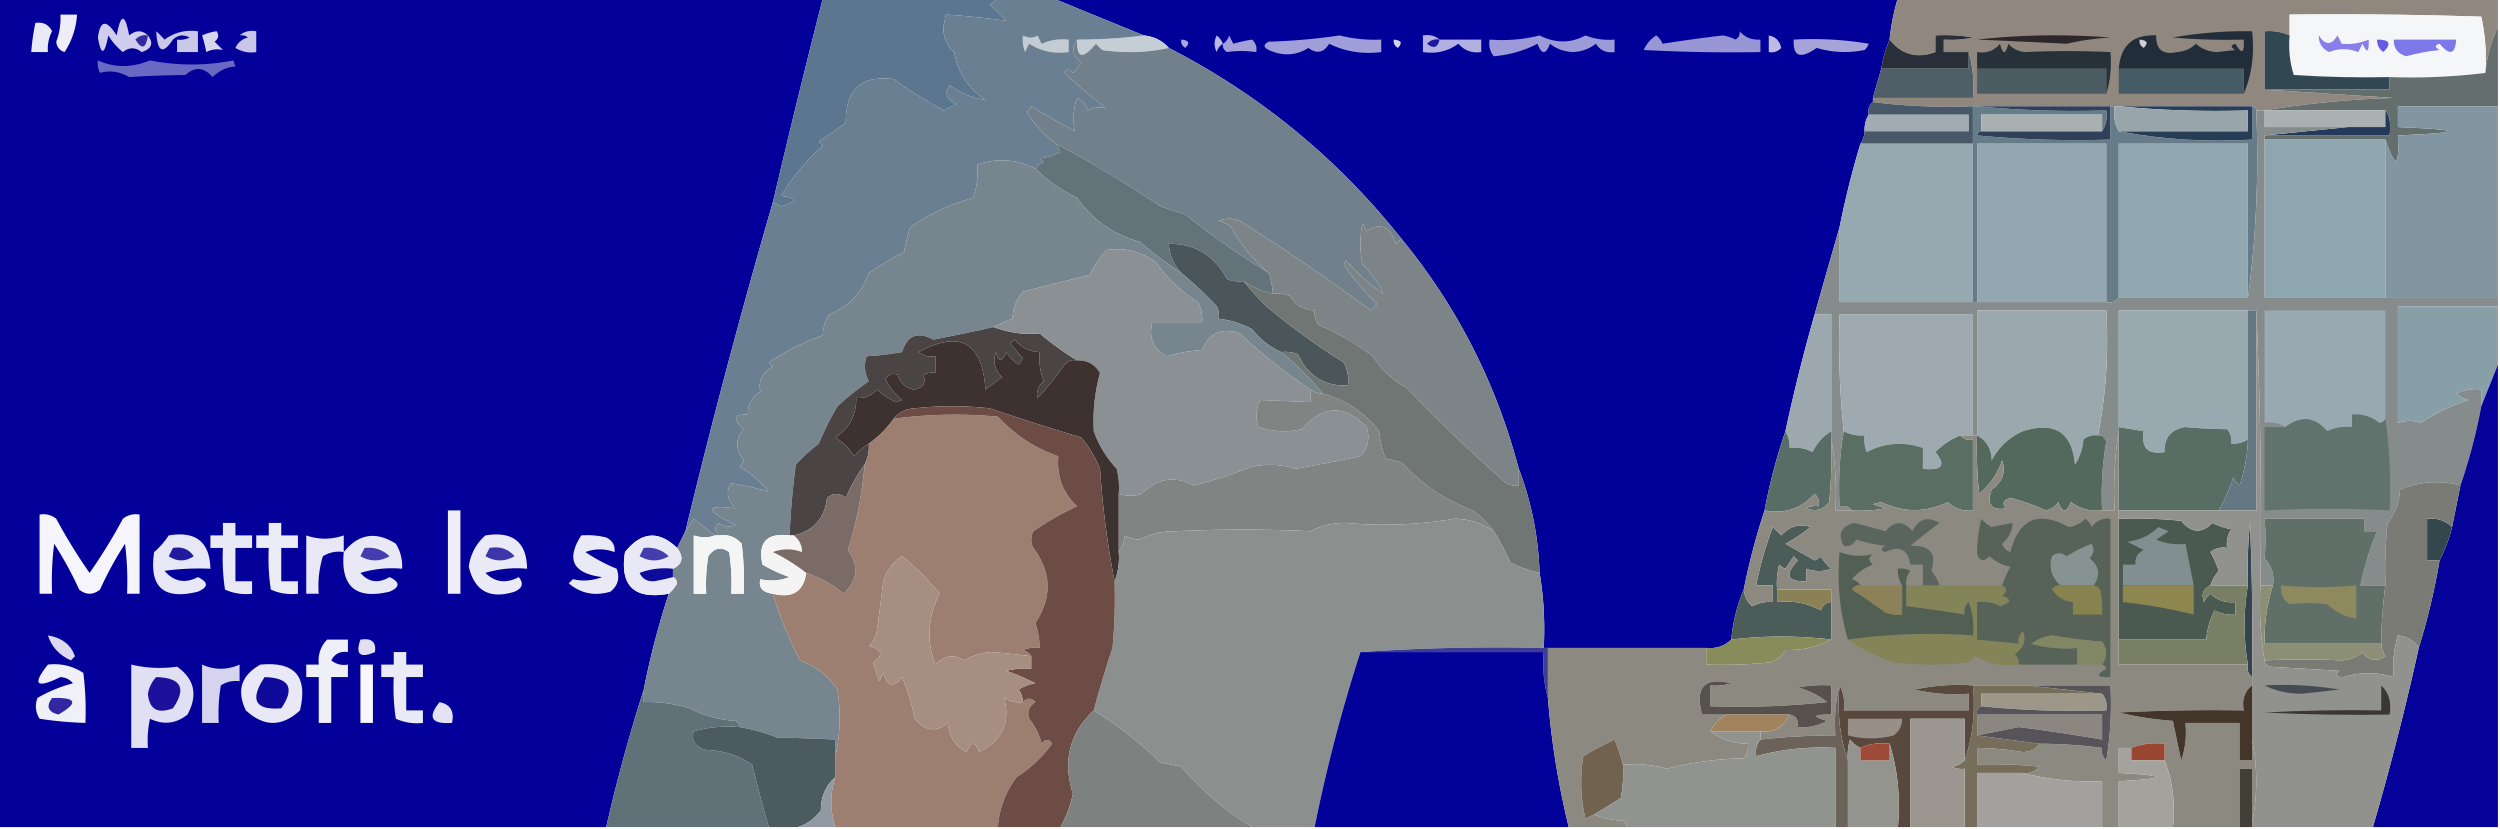 <svg xmlns="http://www.w3.org/2000/svg" width="600" height="199" style="shape-rendering:geometricPrecision;text-rendering:geometricPrecision;image-rendering:optimizeQuality;fill-rule:evenodd;clip-rule:evenodd"><path style="opacity:1" fill="#03019a" d="M-.5-.5h198a2629.752 2629.752 0 0 0-12 49 1793.896 1793.896 0 0 0-21 79l-2 4c-4.426-4.241-8.592-3.907-12.5 1-1.294 8.13 2.206 11.464 10.5 10a193.992 193.992 0 0 0-6 23 398.267 398.267 0 0 0-9 33H-.5V-.5z"/><path style="opacity:1" fill="#01019a" d="M252.5-.5h203a53.772 53.772 0 0 0-2 10c-.907 2.157-1.573 4.49-2 7l-2 7v1c-.904.709-1.237 1.709-1 3-.734 1.208-1.067 2.541-1 4a5.727 5.727 0 0 1-1 3 219.125 219.125 0 0 0-5 20c-1.989 6.91-3.989 13.91-6 21a429.37 429.37 0 0 0-7 28 132.07 132.07 0 0 0-5 19 158.89 158.89 0 0 0-5 19c-1.602 3.739-2.602 7.739-3 12-1.614 1.575-3.614 2.241-6 2h-39c.323-6.19-.01-12.19-1-18-.288-8.727-1.955-17.061-5-25-5.391-20.45-14.724-38.783-28-55-15.393-19.4-34.06-34.734-56-46-1.485-1.73-3.485-2.73-6-3-7.409-3.02-14.743-6.02-22-9z"/><path style="opacity:1" fill="#5b768e" d="M197.5-.5h42c-.418.722-1.084 1.222-2 1.5l4 4A195.617 195.617 0 0 0 227 3.5l-.5 2.5c-.303 2.62.531 4.786 2.5 6.5.864 4.87 3.364 8.704 7.5 11.5-3.021-.418-5.855-1.585-8.5-3.5-1.437 1.721-.937 3.221 1.5 4.5l-3 1.5a110.885 110.885 0 0 1-12-7.5c-7.77-1.033-11.603 2.467-11.5 10.5l-6.5 4.5 1 1c-4.033 3.543-7.367 7.543-10 12 3.886.578 3.886 1.412 0 2.5a44.043 44.043 0 0 0-2-1 2629.752 2629.752 0 0 1 12-49z"/><path style="opacity:1" fill="#90887e" d="M455.5-.5h144v7c-1.625 3.39-2.625 7.057-3 11 .3-4.599-.033-9.099-1-13.5-15.33-.5-30.663-.667-46-.5v5c-1.879-.841-3.879-1.175-6-1v14c10.174.667 20.508 1.333 31 2-10.699.347-21.033 1.347-31 3h-2c0-.667-.333-1-1-1h-67c-8.184.326-16.184-.008-24-1v-1h24c.315-3.871-.018-7.538-1-11h-6v-3c2.357.163 4.69-.003 7-.5a40.94 40.94 0 0 0-9-.5v4c-4.466 1.619-8.132.619-11-3a53.772 53.772 0 0 1 2-10z"/><path style="opacity:1" fill="#edecf7" d="M14.5 3.5h4c-.236 3.285-1.236 6.285-3 9-1.22-.387-1.886-1.22-2-2.5a15.902 15.902 0 0 0 1-6.5z"/><path style="opacity:1" fill="#f5f6f8" d="M596.5 17.5a146.899 146.899 0 0 1-23 1c-7.674.166-15.341 0-23-.5-.951-3.057-1.284-6.223-1-9.5v-5c15.337-.167 30.67 0 46 .5.967 4.401 1.3 8.901 1 13.5z"/><path style="opacity:1" fill="#eae9f6" d="M8.5 5.5c1.846-.278 3.18.389 4 2a9.106 9.106 0 0 0-1 5h-4a51.65 51.65 0 0 1 1-7z"/><path style="opacity:1" fill="#d8d6ef" d="M48.5 8.5a11.982 11.982 0 0 1 3.5-1c.617.95.45 1.782-.5 2.5l2 2c-1.435-.311-2.768-.145-4 .5a32.049 32.049 0 0 0-1-4z"/><path style="opacity:1" fill="#2d262a" d="M474.5 9.5c10.492-1.159 21.159-1.325 32-.5a62.053 62.053 0 0 0-10.5 1.5c-7.419-.366-14.586-.7-21.5-1z"/><path style="opacity:1" fill="#d0ceec" d="M35.5 8.5c1.428 1.877.928 3.21-1.5 4-1.532-1.195-3.032-1.195-4.5 0a14.832 14.832 0 0 1-3.5-4c-.91 4.768-1.743 4.935-2.5.5.541-4.214 2.041-4.381 4.5-.5 1-5.333 2-5.333 3 0 1.615-1.3 3.115-1.3 4.5 0z"/><path style="opacity:1" fill="#3329a1" d="M35.5 8.5c-.452 3.174-1.452 3.508-3 1 .825-.886 1.825-1.219 3-1z"/><path style="opacity:1" fill="#cac8e9" d="M37.5 7.5c.651.59 1.318 1.257 2 2 2.368-1.723 5.034-2.39 8-2v5h-5v-3a4.932 4.932 0 0 0 3-.5c-1.444-.78-2.777-.614-4 .5-2.421 3.677-3.755 3.01-4-2z"/><path style="opacity:1" fill="#aaa8dd" d="M283.5 9.5c1.837.14 2.17.806 1 2-.798-.457-1.131-1.124-1-2z"/><path style="opacity:1" fill="#c6ced5" d="M274.5 8.5c2.515.27 4.515 1.27 6 3-5.15 1.15-10.484 1.317-16 .5l-1.5-1.5c-3.162 3.83-4.662 3.497-4.5-1 5.689-.011 11.023-.345 16-1z"/><path style="opacity:1" fill="#b9b9e3" d="M293.5 10.5c-.722.418-1.222 1.084-1.5 2-.667-1.333-.667-2.667 0-4 .717.544 1.217 1.21 1.5 2z"/><path style="opacity:1" fill="#a19fd9" d="M321.5 8.5a34.17 34.17 0 0 0 10 1v3c-4.497.556-8.664-.111-12.5-2-1.312 2.158-2.978 2.49-5 1-2.921 1.865-6.088 2.032-9.5.5-1.333-.667-1.333-1.333 0-2 5.848-.173 11.515-.673 17-1.5z"/><path style="opacity:1" fill="#d2d2ed" d="M334.5 9.5c1.837.14 2.17.806 1 2-.798-.457-1.131-1.124-1-2z"/><path style="opacity:1" fill="#b1b0e0" d="M345.5 9.5h10v3c-2.222.322-4.056-.345-5.5-2-2.456 1.821-5.289 2.488-8.5 2v-4c1.599-.268 2.932.066 4 1z"/><path style="opacity:1" fill="#1d17a0" d="M345.5 9.5c-.448 1.965-1.448 2.298-3 1 .825-.886 1.825-1.219 3-1z"/><path style="opacity:1" fill="#a6a3db" d="M430.5 9.5a81.872 81.872 0 0 1 18 1 3.647 3.647 0 0 1-1 1.5c-3.923.793-7.756.626-11.5-.5-3.899 2.757-5.733 2.09-5.5-2z"/><path style="opacity:1" fill="#877ee9" d="M556.5 8.5c1.568 2.431 3.068 2.431 4.5 0l1 2c2.072.242 4.239-.09 6.5-1 .087 3.098-.413 3.432-1.5 1l-1 2c-2.478-.947-4.812-.947-7 0-1.706-.808-2.539-2.141-2.5-4z"/><path style="opacity:1" fill="#675be4" d="M570.5 9.5c3.048-.006 3.548.994 1.5 3-1.039-.744-1.539-1.744-1.5-3z"/><path style="opacity:1" fill="#c8c6e8" d="M57.5 8.5c1.068-.934 2.401-1.268 4-1v5c-1.788.285-3.455-.048-5-1 .59-1.299 1.59-2.132 3-2.5a2.427 2.427 0 0 0-2-.5z"/><path style="opacity:1" fill="#a29fd9" d="M293.5 10.5c.722-.418 1.222-1.084 1.5-2l1 2a35.244 35.244 0 0 1 4.5-1c.886.825 1.219 1.825 1 3-2.511-.338-4.845-.338-7 0-.798-.457-1.131-1.124-1-2z"/><path style="opacity:1" fill="#9c9ad7" d="M369.5 8.5c3.809 1.92 7.475 1.92 11 0a15.421 15.421 0 0 0 7 1v3c-1.951.273-3.451-.393-4.5-2-1.525 1.22-3.359 1.887-5.5 2-2.141-.113-3.975-.78-5.5-2-1 2.667-2 2.667-3 0-3.205 1.681-6.705 2.681-10.5 3-.929-1.189-1.262-2.522-1-4 4.202.317 8.202-.017 12-1z"/><path style="opacity:1" fill="#9996d5" d="M417.5 7.5c1.279 1.468 2.946 2.135 5 2v3c-9.339.166-18.673 0-28-.5.655-1.487 1.655-2.653 3-3.5a4.458 4.458 0 0 1 1.5 2 406.002 406.002 0 0 1 14.5-2c1.054.18 2.054.513 3 1 .798-.457 1.131-1.124 1-2z"/><path style="opacity:1" fill="#bcbbe4" d="M424.5 8.5c1.621.287 2.621 1.287 3 3-.825.886-1.825 1.219-3 1v-4z"/><path style="opacity:1" fill="#7d78e8" d="M574.5 9.5h15c-.266 3.58-1.599 3.913-4 1-1.196.346-1.196.846 0 1.5-2.724.27-5.391.77-8 1.5-2.05-.577-3.05-1.91-3-4z"/><path style="opacity:1" fill="#212e39" d="M538.5 22.5v-6h-30c.457-5.613 3.457-8.28 9-8-.125 3.393 1.542 4.726 5 4 1.82-.15 3.32-.816 4.5-2 1.353 1.204 3.019 1.87 5 2l4.5-.5c-1.196-.654-1.196-1.154 0-1.5 1.505 2.63 2.171 2.297 2-1-5.676.166-11.343 0-17-.5a99.636 99.636 0 0 1 19-1.5c.608 5.444-.058 10.444-2 15z"/><path style="opacity:1" fill="#ced0d3" d="M513.5 9.5c1.837.14 2.17.806 1 2-.798-.457-1.131-1.124-1-2z"/><path style="opacity:1" fill="#282f39" d="M472.5 12.5v4h-21c.427-2.51 1.093-4.843 2-7 2.868 3.619 6.534 4.619 11 3v-4a40.94 40.94 0 0 1 9 .5c-2.31.497-4.643.663-7 .5v3h6z"/><path style="opacity:1" fill="#26313a" d="M505.5 22.5v-6h-31v-4c2.266.359 4.099-.308 5.5-2 .667 2.667 1.333 2.667 2 0 1.009 1.158 2.342 1.825 4 2a219.68 219.68 0 0 1 20.5 0c.313 3.542-.021 6.875-1 10z"/><path style="opacity:1" fill="#6968c3" d="M23.5 14.5c3.942 1.795 8.109 1.795 12.5 0 6.71 1.301 13.376 1.301 20 0l.5 1.5c-1.821-.021-3.655.812-5.5 2.5-2.024-2.384-4.19-2.551-6.5-.5-4.914.06-9.414.226-13.5.5-2.324-1.345-4.658-1.678-7-1a4.932 4.932 0 0 1-.5-3z"/><path style="opacity:1" fill="#4b5c63" d="M474.5 16.5h31v6h-31v-6z"/><path style="opacity:1" fill="#505f67" d="M472.5 12.5c.982 3.462 1.315 7.129 1 11h-24l2-7h21v-4z"/><path style="opacity:1" fill="#455b66" d="M508.5 16.5h30v6h-30v-6z"/><path style="opacity:1" fill="#314853" d="M549.5 8.5c-.284 3.277.049 6.443 1 9.5 7.659.5 15.326.666 23 .5v3h-30v-14c2.121-.175 4.121.159 6 1z"/><path style="opacity:1" fill="#646e6d" d="M599.5 6.5v19h-24v5c16 .667 16 1.333 0 2 .371 7.654-.629 7.987-3 1h-29v-1h30c.347-2.84.013-4.84-1-6h-29c9.967-1.653 20.301-2.653 31-3a15787.35 15787.35 0 0 1-31-2h30v-3c7.722.267 15.389-.066 23-1 .375-3.943 1.375-7.61 3-11z"/><path style="opacity:1" fill="#aab1b1" d="M543.5 26.5h29v4h-29v-4z"/><path style="opacity:1" fill="#a0acb1" d="M448.5 27.5h24v4h-25c-.067-1.459.266-2.792 1-4z"/><path style="opacity:1" fill="#6a7f91" d="M239.5-.5h13c7.257 2.98 14.591 5.98 22 9-4.977.655-10.311.989-16 1-1.465 2.046-1.132 3.88 1 5.5a11.392 11.392 0 0 1-2 2.5c-.896-1.006-1.562-1.006-2 0a128.22 128.22 0 0 0 10 8.5c-1.575-.379-3.075-.212-4.5.5-.368-1.41-1.201-2.41-2.5-3-.932 2.673-1.098 5.34-.5 8a166.862 166.862 0 0 1-10.5-6l-1 1.5c1.867 3.03 4.2 5.53 7 7.5.304.65.637 1.316 1 2a14.729 14.729 0 0 1-5 1.5l1 1c-.916.278-1.582.778-2 1.5-4.444-2.301-9.11-2.635-14-1a16.874 16.874 0 0 1-1 8c-5.345 1.505-10.345 3.838-15 7a32.444 32.444 0 0 0-1.5 6 107.77 107.77 0 0 0-8.5 5c-1.634 4.8-4.801 8.134-9.5 10-1.009 1.525-1.509 3.192-1.5 5a55.335 55.335 0 0 0-13 6.5l1 1c-2.6 1.501-3.6 3.501-3 6-2.076 1.244-3.076 3.077-3 5.5-3.426-.15-3.759 1.016-1 3.5-2.025 2.284-2.025 4.784 0 7.5a3.647 3.647 0 0 1-1 1.5 24.559 24.559 0 0 1 7 6 68.05 68.05 0 0 0-9-2c-1.354 1.957-1.021 3.957 1 6-7.455-.932-7.455.402 0 4-1.399.595-2.732.428-4-.5-1.062.925-1.062 1.925 0 3h-1c-1.648-1.31-3.314-2.643-5-4a44.093 44.093 0 0 1-2 3 1793.896 1793.896 0 0 1 21-79c.65.304 1.317.637 2 1 3.886-1.088 3.886-1.922 0-2.5 2.633-4.457 5.967-8.457 10-12l-1-1 6.5-4.5c-.103-8.033 3.73-11.533 11.5-10.5 3.832 2.75 7.832 5.25 12 7.5l3-1.5c-2.437-1.279-2.937-2.779-1.5-4.5 2.645 1.915 5.479 3.082 8.5 3.5-4.136-2.796-6.636-6.63-7.5-11.5-1.969-1.714-2.803-3.88-2.5-6.5l.5-2.5c4.797.314 9.63.814 14.5 1.5l-4-4c.916-.278 1.582-.778 2-1.5z"/><path style="opacity:1" fill="#c4ccd3" d="M245.5 8.5c1.347.671 2.514.671 3.5 0l1 2c2.041-.923 4.208-1.256 6.5-1v3c-3.507.507-6.674-.16-9.5-2l-1 2a8.43 8.43 0 0 1-.5-4z"/><path style="opacity:1" fill="#25395a" d="m543.5 32.5 20-2h9v-4c1.013 1.16 1.347 3.16 1 6h-30z"/><path style="opacity:1" fill="#485868" d="M449.5 24.5c7.816.992 15.816 1.326 24 1v9h-27a5.727 5.727 0 0 0 1-3h25v-4h-24c-.237-1.291.096-2.291 1-3z"/><path style="opacity:1" fill="#8da6b0" d="M543.5 33.5h29v38h-29v-38z"/><path style="opacity:1" fill="#72808b" d="M258.5 9.5c-.162 4.497 1.338 4.83 4.5 1l1.5 1.5c5.516.817 10.85.65 16-.5 21.94 11.266 40.607 26.6 56 46-.617.11-1.117.444-1.5 1-1.44-4.245-3.773-5.245-7-3l-1-2a25.238 25.238 0 0 0 0 10c2.19 2.153 3.856 4.487 5 7a51.073 51.073 0 0 1-9-8l-.5 1a64.874 64.874 0 0 0 8 9.5l-1.5 1.5A519.535 519.535 0 0 0 297.5 53c-1.667-.667-3.333-.667-5 0 1.124.25 2.124.75 3 1.5 2.351 4.336 5.351 8.003 9 11a199.563 199.563 0 0 1-20-14l-6-2a289.266 289.266 0 0 0-25-15c-2.8-1.97-5.133-4.47-7-7.5l1-1.5c3.451 2.14 6.951 4.14 10.5 6-.598-2.66-.432-5.327.5-8 1.299.59 2.132 1.59 2.5 3 1.425-.712 2.925-.879 4.5-.5a128.22 128.22 0 0 1-10-8.5c.438-1.006 1.104-1.006 2 0a11.392 11.392 0 0 0 2-2.5c-2.132-1.62-2.465-3.454-1-5.5z"/><path style="opacity:1" fill="#96a8b0" d="M446.5 34.5h27v38h-32v-18a219.125 219.125 0 0 1 5-20z"/><path style="opacity:1" fill="#64727a" d="M253.5 34.5a289.266 289.266 0 0 1 25 15l6 2a199.563 199.563 0 0 0 20 14 20.691 20.691 0 0 1 1 5 19.48 19.48 0 0 1-7-3 8.435 8.435 0 0 1-4-.5c-3.023-5.673-7.69-8.506-14-8.5.188 2.706 1.188 5.04 3 7a101.983 101.983 0 0 1-10-7.5c-6.172-1.648-11.172-5.148-15-10.5-3.827-1.889-7.16-4.222-10-7 .418-.722 1.084-1.222 2-1.5l-1-1a14.729 14.729 0 0 0 5-1.5 44.147 44.147 0 0 1-1-2z"/><path style="opacity:1" fill="#8196a0" d="M599.5 25.5v46h-27v-38c2.371 6.987 3.371 6.654 3-1 16-.667 16-1.333 0-2v-5h24z"/><path style="opacity:1" fill="#667d89" d="M473.5 25.5h1c10.153.994 20.486 1.328 31 1 .284 1.915-.049 3.581-1 5v-4h-29v4c-.543.06-.876.393-1 1a256.885 256.885 0 0 0 32 1v-8h1c-.295 2.235.039 4.235 1 6 10.281 1.976 20.948 2.643 32 2v-8c.667 0 1 .333 1 1 .65 15.37-.016 30.37-2 45v-37h-31v37c-.709.904-1.709 1.237-3 1v-38h-31v38h-1v-47z"/><path style="opacity:1" fill="#273c55" d="M508.5 25.5h32v8c-11.052.643-21.719-.024-32-2h31v-5c-10.514.328-20.847-.006-31-1z"/><path style="opacity:1" fill="#304059" d="M474.5 25.5h32v8a256.885 256.885 0 0 1-32-1c.124-.607.457-.94 1-1h29c.951-1.419 1.284-3.085 1-5-10.514.328-20.847-.006-31-1z"/><path style="opacity:1" fill="#98a6ab" d="M507.5 25.5h1c10.153.994 20.486 1.328 31 1v5h-31c-.961-1.765-1.295-3.765-1-6z"/><path style="opacity:1" fill="#a9b0b1" d="M504.5 31.5h-29v-4h29v4z"/><path style="opacity:1" fill="#91a8b0" d="M539.5 71.5h-31v-37h31v37z"/><path style="opacity:1" fill="#93a7b0" d="M505.5 72.5h-31v-38h31v38z"/><path style="opacity:1" fill="#4b565b" d="M298.5 67.5a54.538 54.538 0 0 0 6 6.5 168.342 168.342 0 0 0 18 13c.906 1.7 1.239 3.533 1 5.5-5.606.252-9.606-2.248-12-7.5a8.435 8.435 0 0 0-4-.5c-2.725-1.213-5.059-3.046-7-5.5a22.39 22.39 0 0 0-8-2.5 4.934 4.934 0 0 0-.5-3 94.29 94.29 0 0 0-8.5-8c-1.812-1.96-2.812-4.294-3-7 6.31-.006 10.977 2.827 14 8.5a8.435 8.435 0 0 0 4 .5z"/><path style="opacity:1" fill="#77858f" d="M248.5 40.5c2.84 2.778 6.173 5.111 10 7 3.828 5.352 8.828 8.852 15 10.5a101.983 101.983 0 0 0 10 7.5 94.29 94.29 0 0 1 8.5 8c.483.948.649 1.948.5 3a22.39 22.39 0 0 1 8 2.5c1.941 2.454 4.275 4.287 7 5.5a70.856 70.856 0 0 1 10 10 5.728 5.728 0 0 1-3-1c-5.926-3.99-11.592-8.49-17-13.5-4.298-1.46-7.298-.126-9 4-2.926.218-5.76.718-8.5 1.5-3.136-1.664-4.303-4.33-3.5-8h12a9.107 9.107 0 0 0-1-5 33.996 33.996 0 0 1-10-9.5c-3.624-2.648-7.624-3.648-12-3a28.834 28.834 0 0 0-4 6c-5.358 1.335-10.691 2.669-16 4-1.574 1.826-2.407 3.993-2.5 6.5a36.28 36.28 0 0 0-4.5 2 554.68 554.68 0 0 1-14.5 3c-3.763-2.025-6.263-1.025-7.5 3a73.456 73.456 0 0 1-8.5 1c-.687 2.067-.52 4.067.5 6a66.874 66.874 0 0 0-7.5 6 71.689 71.689 0 0 0-4.5 9 39.463 39.463 0 0 0-5.5 5 188.576 188.576 0 0 0-1.5 17c-5.5-.669-7.667 1.665-6.5 7a34.198 34.198 0 0 0 6.5 3c-2.326.89-4.659 1.057-7 .5-.532 2.005.468 3.171 3 3.5 1.645 5.411 3.812 10.744 6.5 16 3.803 1.39 6.803 3.723 9 7 .817 5.516.651 10.85-.5 16v-4a504.053 504.053 0 0 0-14-.5 45.8 45.8 0 0 0-9-2.5c-.111-.617-.444-1.117-1-1.5a27.075 27.075 0 0 1-11-3 33.724 33.724 0 0 0-11-1.5v-3a193.992 193.992 0 0 1 6-23c.778-.656 1.444-1.489 2-2.5-.07-.765-.403-1.265-1-1.5v-2c2.347-1.107 2.68-2.774 1-5l2-4a44.093 44.093 0 0 0 2-3c1.686 1.357 3.352 2.69 5 4-1.435.596-3.102.596-5 0v14h3a40.914 40.914 0 0 1 .5-9c1.396-2.027 3.062-2.36 5-1 .498 3.317.665 6.65.5 10h3a72.367 72.367 0 0 0-.5-12c-1.444-1.655-3.278-2.322-5.5-2-1.062-1.075-1.062-2.075 0-3 1.268.928 2.601 1.095 4 .5-7.455-3.598-7.455-4.932 0-4-2.021-2.043-2.354-4.043-1-6a68.05 68.05 0 0 1 9 2 24.559 24.559 0 0 0-7-6 3.647 3.647 0 0 0 1-1.5c-2.025-2.716-2.025-5.216 0-7.5-2.759-2.484-2.426-3.65 1-3.5-.076-2.423.924-4.256 3-5.5-.6-2.499.4-4.499 3-6l-1-1c4-2.715 8.334-4.881 13-6.5-.009-1.808.491-3.475 1.5-5 4.699-1.866 7.866-5.2 9.5-10a107.77 107.77 0 0 1 8.5-5 32.444 32.444 0 0 1 1.5-6c4.655-3.162 9.655-5.495 15-7a16.874 16.874 0 0 0 1-8c4.89-1.635 9.556-1.301 14 1z"/><path style="opacity:1" fill="#868b8c" d="M541.5 26.5h2v4h20l-20 2v39h56v2h-24v28c1.96-.638 3.793-.638 5.5 0a42.395 42.395 0 0 1 11.5-5.5 6.807 6.807 0 0 1-3-1.5 9.864 9.864 0 0 1 6-1v4a132.125 132.125 0 0 1-5 19c-4.909-1.284-9.743-.951-14.5 1-.133 3.025-1.133 5.692-3 8a112.97 112.97 0 0 0-.5 15h-6c.968-4.562 2.301-8.895 4-13h-3v-3h-24c.281 3.317.281 6.483 0 9.5 1.729 1.789 2.396 3.956 2 6.5h-3c.331-22.173-.003-44.173-1-66h-33v29c-.99 6.145-1.323 12.478-1 19h-3c-.263-5.55.07-11.05 1-16.5-.336-1.03-1.003-1.53-2-1.5 1.936-9.74 2.602-19.74 2-30h-31v30h-1v-29h-32c-.305 9.417.028 18.75 1 28-.99 5.81-1.323 11.81-1 18 1.291-.237 2.291.096 3 1h-4c.322-5.858-.011-11.525-1-17v-30h-4c2.011-7.09 4.011-14.09 6-21v18h64c1.291.237 2.291-.096 3-1h31c1.984-14.63 2.65-29.63 2-45z"/><path style="opacity:1" fill="#7c8488" d="M336.5 57.5c13.276 16.217 22.609 34.55 28 55v4a4.934 4.934 0 0 1-3-.5 394.497 394.497 0 0 1-24-23c-3.365-1.833-6.031-4.333-8-7.5a63.02 63.02 0 0 0-13-7.5c-.837-1.011-1.17-2.178-1-3.5-2.584-.069-4.584-1.236-6-3.5a8.435 8.435 0 0 0-4-.5 20.691 20.691 0 0 0-1-5c-3.649-2.997-6.649-6.664-9-11a6.807 6.807 0 0 0-3-1.5c1.667-.667 3.333-.667 5 0A519.535 519.535 0 0 1 329 74.5l1.5-1.5a64.874 64.874 0 0 1-8-9.5l.5-1a51.073 51.073 0 0 0 9 8c-1.144-2.513-2.81-4.847-5-7a25.238 25.238 0 0 1 0-10l1 2c3.227-2.245 5.56-1.245 7 3 .383-.556.883-.89 1.5-1z"/><path style="opacity:1" fill="#98a9b0" d="M539.5 74.5v31c-1.208.734-2.541 1.067-4 1 .17-1.322-.163-2.489-1-3.5-3.417-.025-6.75-.192-10-.5-3.443.548-5.11 2.548-5 6-4 .667-5.667-1-5-5l-6-1v-28h31z"/><path style="opacity:1" fill="#99a9b1" d="M572.5 100.5c-.235.597-.735.93-1.5 1-1.879-1.513-4.046-2.18-6.5-2v3a11.988 11.988 0 0 0-6 1c-2.895-3.473-6.228-3.807-10-1-1.419-.951-3.085-1.284-5-1v-27h29v26z"/><path style="opacity:1" fill="#9eaab0" d="M473.5 104.5h-3c-2.236.889-4.236 2.222-6 4 2.618 3.192 1.618 4.525-3 4v-5c-4.666-1.594-9.166-1.261-13.5 1a8.43 8.43 0 0 1-.5-4c-1.792.134-3.458-.199-5-1a204.325 204.325 0 0 1-1-28h32v29z"/><path style="opacity:1" fill="#9ba8ae" d="M503.5 104.5c-1.322-.17-2.489.163-3.5 1-.17 2.215-.837 4.215-2 6-.721-7.752-4.887-10.419-12.5-8-3.298 1.465-5.798 3.798-7.5 7-.061-2.777-1.228-4.777-3.5-6v-30h31c.602 10.26-.064 20.26-2 30z"/><path style="opacity:1" fill="#889fa8" d="M599.5 73.5v14l-4 10v-4a9.864 9.864 0 0 0-6 1 6.807 6.807 0 0 0 3 1.5 42.395 42.395 0 0 0-11.5 5.5c-1.707-.638-3.54-.638-5.5 0v-28h24z"/><path style="opacity:1" fill="#4b4444" d="M238.5 78.5c3.692 1.38 7.359 1.88 11 1.5a71.212 71.212 0 0 0 9 6.5c-1.175-.219-2.175.114-3 1a58.847 58.847 0 0 1-6.5 8c-.333-1.547.167-2.88 1.5-4a15.417 15.417 0 0 1-1-7c-2.429-.085-4.429-1.085-6-3l-1 1a601.335 601.335 0 0 0 3 3.5l-1 1.5a9.433 9.433 0 0 1-3-3c-1.041 2.491-1.874 2.491-2.5 0-.779 2.307-.279 4.307 1.5 6l-4 3c-.723-11.36-6.056-14.36-16-9 1.189.929 2.522 1.262 4 1v4a4.932 4.932 0 0 0-3 .5c.888 1.717.221 2.884-2 3.5-2.069-.285-3.402-1.452-4-3.5-1.225-.563-2.225-.23-3 1a14.506 14.506 0 0 0 4 5l-1.5.5a19.933 19.933 0 0 1-4.5-3c-1.342 1.505-3.008 2.171-5 2 .036 4.097-1.631 7.263-5 9.5a14.51 14.51 0 0 1 4.5 4.5 14.698 14.698 0 0 1 3.5-3c.134 1.792-.199 3.458-1 5-1.763 2.385-3.263 5.052-4.5 8-1.458-1.247-2.958-1.247-4.5 0-.614 4.934-3.281 7.934-8 9h-1c.243-5.684.743-11.351 1.5-17a39.463 39.463 0 0 1 5.5-5 71.689 71.689 0 0 1 4.5-9 66.874 66.874 0 0 1 7.5-6c-1.02-1.933-1.187-3.933-.5-6a73.456 73.456 0 0 0 8.5-1c1.237-4.025 3.737-5.025 7.5-3a554.68 554.68 0 0 0 14.5-3z"/><path style="opacity:1" fill="#050299" d="M599.5 87.5v111h-30a676.468 676.468 0 0 0 11-43 160.9 160.9 0 0 0 5-21c1.295-2.479 2.295-5.146 3-8l2-10a132.125 132.125 0 0 0 5-19l4-10z"/><path style="opacity:1" fill="#8a9093" d="M314.5 93.5v3c-4.041-.175-8.041-.342-12-.5-1.091 2.064-1.258 4.231-.5 6.5 3.409 1.122 6.909 1.289 10.5.5 4.979-5.818 10.145-5.984 15.5-.5.845 2.63.345 4.964-1.5 7a535.94 535.94 0 0 1-15.5 3 21.15 21.15 0 0 0-10.5-.5 111.369 111.369 0 0 1-14 4.5c-4.482-2.388-8.649-1.722-12.5 2-1.64.625-3.473.625-5.5 0a18.453 18.453 0 0 0-.5-6 25.547 25.547 0 0 1-5.5-9c-.259-4.733.241-9.4 1.5-14-1.264-2.107-3.097-3.107-5.5-3a71.212 71.212 0 0 1-9-6.5c-3.641.38-7.308-.12-11-1.5a36.28 36.28 0 0 1 4.5-2c.093-2.507.926-4.674 2.5-6.5 5.309-1.331 10.642-2.665 16-4a28.834 28.834 0 0 1 4-6c4.376-.648 8.376.352 12 3a33.996 33.996 0 0 0 10 9.5 9.107 9.107 0 0 1 1 5h-12c-.803 3.67.364 6.336 3.5 8a42.332 42.332 0 0 1 8.5-1.5c1.702-4.126 4.702-5.46 9-4 5.408 5.01 11.074 9.51 17 13.5z"/><path style="opacity:1" fill="#3d3230" d="M258.5 86.5c2.403-.107 4.236.893 5.5 3a43.663 43.663 0 0 0-1.5 14 25.547 25.547 0 0 0 5.5 9c.495 1.973.662 3.973.5 6v14c.202 2.45-.131 4.783-1 7-1.697-8.643-2.863-17.643-3.5-27a28.415 28.415 0 0 0-4.5-7.5 718.388 718.388 0 0 1-22-7c-6-.667-12-.667-18 0-2.153.1-3.819.933-5 2.5a25.619 25.619 0 0 1-6 6 14.698 14.698 0 0 0-3.5 3 14.51 14.51 0 0 0-4.5-4.5c3.369-2.237 5.036-5.403 5-9.5 1.992.171 3.658-.495 5-2a19.933 19.933 0 0 0 4.5 3l1.5-.5a14.506 14.506 0 0 1-4-5c.775-1.23 1.775-1.563 3-1 .598 2.048 1.931 3.215 4 3.5 2.221-.616 2.888-1.783 2-3.5a4.932 4.932 0 0 1 3-.5v-4c-1.478.262-2.811-.071-4-1 9.944-5.36 15.277-2.36 16 9l4-3c-1.779-1.693-2.279-3.693-1.5-6 .626 2.491 1.459 2.491 2.5 0a9.433 9.433 0 0 0 3 3l1-1.5a601.335 601.335 0 0 1-3-3.5l1-1c1.571 1.915 3.571 2.915 6 3a15.417 15.417 0 0 0 1 7c-1.333 1.12-1.833 2.453-1.5 4a58.847 58.847 0 0 0 6.5-8c.825-.886 1.825-1.219 3-1z"/><path style="opacity:1" fill="#9da9ae" d="M435.5 75.5h4v28c-1.933 1.142-3.433 2.808-4.5 5-1.699-.906-3.533-1.239-5.5-1 .067-1.459-.266-2.792-1-4a429.37 429.37 0 0 1 7-28z"/><path style="opacity:1" fill="#808584" d="M314.5 93.5c.891.61 1.891.943 3 1 5.47 1.448 9.97 4.448 13.5 9a26.67 26.67 0 0 0 1.5 6.5l4 1c4.736 5.24 10.403 9.074 17 11.5a24.551 24.551 0 0 1 5 5c-2.806-1.978-5.972-2.978-9.5-3a99.923 99.923 0 0 1-26 1 18.251 18.251 0 0 0-8.5 2 332.352 332.352 0 0 0-32.5 0c-3.059-.019-5.893.647-8.5 2a7.93 7.93 0 0 1-3.5-1c-.21 1.558-.71 2.891-1.5 4v-14c2.027.625 3.86.625 5.5 0 3.851-3.722 8.018-4.388 12.5-2a111.369 111.369 0 0 0 14-4.5 21.15 21.15 0 0 1 10.5.5 535.94 535.94 0 0 0 15.5-3c1.845-2.036 2.345-4.37 1.5-7-5.355-5.484-10.521-5.318-15.5.5-3.591.789-7.091.622-10.5-.5-.758-2.269-.591-4.436.5-6.5 3.959.158 7.959.325 12 .5v-3z"/><path style="opacity:1" fill="#5b6e63" d="M442.5 103.5c1.542.801 3.208 1.134 5 1a8.43 8.43 0 0 0 .5 4c4.334-2.261 8.834-2.594 13.5-1v5c4.618.525 5.618-.808 3-4 1.764-1.778 3.764-3.111 6-4 .709.904 1.709 1.237 3 1v17c-2.321.271-4.321-.396-6-2-5.331 2.556-10.664 2.556-16 0l-2 .5 3 1a32.462 32.462 0 0 1-8 .5c-.709-.904-1.709-1.237-3-1-.323-6.19.01-12.19 1-18z"/><path style="opacity:1" fill="#596d67" d="M428.5 103.5c.734 1.208 1.067 2.541 1 4 1.967-.239 3.801.094 5.5 1 1.067-2.192 2.567-3.858 4.5-5v2a112.97 112.97 0 0 1-.5 15c-1.418 1.863-3.251 2.363-5.5 1.5a4.934 4.934 0 0 1 3-.5c.219-1.175-.114-2.175-1-3-3.166 3.577-7.166 4.91-12 4a132.07 132.07 0 0 1 5-19z"/><path style="opacity:1" fill="#9c7f71" d="M247.5 157.5a167.067 167.067 0 0 0-9.5-1c-2.379.154-4.546.82-6.5 2-2.605-1.558-4.938-1.225-7 1-2.201-5.722-1.868-11.389 1-17a57.508 57.508 0 0 0-9-9c-2.218 1.424-3.718 3.424-4.5 6a541.913 541.913 0 0 1-1.5 11.5c-.175 1.658-.842 2.991-2 4 3.304.902 3.638 2.236 1 4l1.5 4.5 1-2c1.035 3.286 2.535 3.62 4.5 1a46.798 46.798 0 0 1 3 10c2.523 2.98 5.19 3.313 8 1 .253 3.233 1.753 5.566 4.5 7 1-2.667 2-2.667 3 0 5.536-2.736 7.536-7.07 6-13 1.356.88 2.856 1.214 4.5 1 1.075-1.062 2.075-1.062 3 0-1.54 1.032-2.04 2.365-1.5 4a15.39 15.39 0 0 1 3 6c.893-1.211 1.726-1.211 2.5 0-2.388 3.223-5.221 5.89-8.5 8-2.678 3.547-4.178 7.547-4.5 12h-39c-1.333-4-1.333-8 0-12v-5c1.151-5.15 1.317-10.484.5-16-2.197-3.277-5.197-5.61-9-7-2.688-5.256-4.855-10.589-6.5-16 4.675 1.161 7.341-.506 8-5a27.643 27.643 0 0 1 9 5c3.338-3.193 3.671-6.693 1-10.5a93.63 93.63 0 0 0 4-20.5c.801-1.542 1.134-3.208 1-5a25.619 25.619 0 0 0 6-6 111.208 111.208 0 0 1 25-.5c4.048 4.384 8.881 7.551 14.5 9.5-.417 4.809 1.083 8.809 4.5 12a68.821 68.821 0 0 0-10.5 6c-.667 1.333-.667 2.667 0 4 4.384 5.864 4.55 11.864.5 18a19.048 19.048 0 0 1 1 6 8.43 8.43 0 0 0-4 .5c.916.278 1.582.778 2 1.5z"/><path style="opacity:1" fill="#54695d" d="M503.5 104.5c.997-.03 1.664.47 2 1.5a76.326 76.326 0 0 0-1 16.5c-2.772.28-5.272-.387-7.5-2-1 2.667-2 2.667-3 0-.739 1.074-1.739 1.741-3 2a55.7 55.7 0 0 0-8.5-3c-1.771.535-2.104 1.369-1 2.5-3.588.611-4.754-.889-3.5-4.5 2.622-1.873 3.456-4.207 2.5-7-1.102 3.216-2.936 5.883-5.5 8a98.432 98.432 0 0 1-.5-14c2.272 1.223 3.439 3.223 3.5 6 1.702-3.202 4.202-5.535 7.5-7 7.613-2.419 11.779.248 12.5 8 1.163-1.785 1.83-3.785 2-6 1.011-.837 2.178-1.17 3.5-1z"/><path style="opacity:1" fill="#586d64" d="m508.5 102.5 6 1c-.667 4 1 5.667 5 5-.11-3.452 1.557-5.452 5-6 3.25.308 6.583.475 10 .5.837 1.011 1.17 2.178 1 3.5 1.459.067 2.792-.266 4-1a38.237 38.237 0 0 1-2 11 4.457 4.457 0 0 1-1.5-2 43.42 43.42 0 0 1-3.5 8h-24v-20z"/><path style="opacity:1" fill="#60736c" d="M572.5 100.5c.992 7.148 1.325 14.481 1 22a288.651 288.651 0 0 0-30 0v-20h5c3.772-2.807 7.105-2.473 10 1a11.988 11.988 0 0 1 6-1v-3c2.454-.18 4.621.487 6.5 2 .765-.07 1.265-.403 1.5-1z"/><path style="opacity:1" fill="#637883" d="M539.5 74.5h2v48h-9a43.42 43.42 0 0 0 3.5-8 4.457 4.457 0 0 0 1.5 2 38.237 38.237 0 0 0 2-11v-31z"/><path style="opacity:1" fill="#6f7674" d="M298.5 67.5a19.48 19.48 0 0 0 7 3 8.435 8.435 0 0 1 4 .5c1.416 2.264 3.416 3.431 6 3.5-.17 1.322.163 2.489 1 3.5a63.02 63.02 0 0 1 13 7.5c1.969 3.167 4.635 5.667 8 7.5a394.497 394.497 0 0 0 24 23 4.934 4.934 0 0 0 3 .5v-4c3.045 7.939 4.712 16.273 5 25a29.278 29.278 0 0 1-7-2.5 61.269 61.269 0 0 0-4-7.5 24.551 24.551 0 0 0-5-5c-6.597-2.426-12.264-6.26-17-11.5l-4-1a26.67 26.67 0 0 1-1.5-6.5c-3.53-4.552-8.03-7.552-13.5-9a70.856 70.856 0 0 0-10-10 8.435 8.435 0 0 1 4 .5c2.394 5.252 6.394 7.752 12 7.5.239-1.967-.094-3.8-1-5.5a168.342 168.342 0 0 1-18-13 54.538 54.538 0 0 1-6-6.5z"/><path style="opacity:1" fill="#f5f5fb" d="M9.5 123.5c1.478-.262 2.811.071 4 1a128.964 128.964 0 0 0 8 13 128.964 128.964 0 0 0 8-13c1.189-.929 2.522-1.262 4-1v19h-3a72.442 72.442 0 0 0-.5-12 87.45 87.45 0 0 0-6 11c-1.667 1.333-3.333 1.333-5 0a87.45 87.45 0 0 0-6-11 72.442 72.442 0 0 0-.5 12h-3v-19z"/><path style="opacity:1" fill="#efeef8" d="M107.5 122.5h3v20h-3v-20z"/><path style="opacity:1" fill="#e9e9f6" d="M53.5 125.5h3v3h4v3h-4v8h4v3c-2.292.256-4.46-.077-6.5-1a50.442 50.442 0 0 1-.5-10h-3v-3h3v-3z"/><path style="opacity:1" fill="#ececf7" d="M64.5 125.5h3v3h4v3h-4v8h4v3c-2.293.256-4.46-.077-6.5-1a50.442 50.442 0 0 1-.5-10h-3v-3h3v-3z"/><path style="opacity:1" fill="#606f68" d="M572.5 140.5c-.627 4.641-.96 9.307-1 14h-28a42.896 42.896 0 0 1 2-14c.396-2.544-.271-4.711-2-6.5.281-3.017.281-6.183 0-9.5h24v3h3c-1.699 4.105-3.032 8.438-4 13h6z"/><path style="opacity:1" fill="#e8e7f6" d="M40.5 128.5c6.513-1.096 9.846 1.571 10 8a60.93 60.93 0 0 0-11 .5c2.239 2.614 4.905 3.114 8 1.5 2.544 1.235 2.544 2.401 0 3.5-8.275 2.057-11.775-1.11-10.5-9.5a19.555 19.555 0 0 0 3.5-4zM82.5 132.5c-1.788-.285-3.455.048-5 1a23.842 23.842 0 0 0-1 9h-3v-14c2.958 1.041 5.958 1.041 9 0v4z"/><path style="opacity:1" fill="#e9e9f6" d="M82.5 132.5c3.54-4.395 7.706-5.062 12.5-2a10.098 10.098 0 0 1 1.5 6 25.878 25.878 0 0 0-10 1c1.95 2.253 4.284 2.586 7 1 2.544 1.235 2.544 2.401 0 3.5-8.127 1.942-11.794-1.225-11-9.5z"/><path style="opacity:1" fill="#ebeaf7" d="M116.5 128.5c6.581-1.072 9.914 1.595 10 8a25.879 25.879 0 0 0-10 1c2.299 2.269 4.966 2.602 8 1 1.239 1.507.905 2.674-1 3.5-5.922 1.876-9.588-.124-11-6 .427-3.023 1.761-5.523 4-7.5z"/><path style="opacity:1" fill="#eaeaf7" d="M139.5 128.5a18.453 18.453 0 0 1 6 .5c1.473.71 2.14 1.876 2 3.5-2.395-.863-4.729-.863-7 0a41.594 41.594 0 0 0 7.5 4c.825 2.201.325 4.034-1.5 5.5-3.788 1.116-7.122.45-10-2l1-1c2.341.557 4.674.39 7-.5-7.021-.895-8.688-4.228-5-10z"/><path style="opacity:1" fill="#e9e9f6" d="M162.5 131.5c1.68 2.226 1.347 3.893-1 5a16.873 16.873 0 0 0-8 1c.671 1.446 1.838 2.112 3.5 2a53.508 53.508 0 0 0 4.5-1c.597.235.93.735 1 1.5-.556 1.011-1.222 1.844-2 2.5-8.294 1.464-11.794-1.87-10.5-10 3.908-4.907 8.074-5.241 12.5-1z"/><path style="opacity:1" fill="#f4f6f6" d="M171.5 128.5h1c2.222-.322 4.056.345 5.5 2 .499 3.986.666 7.986.5 12h-3a50.464 50.464 0 0 0-.5-10c-1.938-1.36-3.604-1.027-5 1a40.914 40.914 0 0 0-.5 9h-3v-14c1.898.596 3.565.596 5 0z"/><path style="opacity:1" fill="#f4f4f4" d="M189.5 128.5h1c1.306.967 1.973 2.301 2 4-2.395-.863-4.729-.863-7 0a44.125 44.125 0 0 1 8 5c-.659 4.494-3.325 6.161-8 5-2.532-.329-3.532-1.495-3-3.5 2.341.557 4.674.39 7-.5a34.198 34.198 0 0 1-6.5-3c-1.167-5.335 1-7.669 6.5-7z"/><path style="opacity:1" fill="#4c5c58" d="M426.5 141.5v3c3.757-.429 7.257.237 10.5 2 .417-1.256 1.25-1.923 2.5-2v9a99.639 99.639 0 0 0-24 0c.398-4.261 1.398-8.261 3-12 .128 1.59.795 2.923 2 4a9.108 9.108 0 0 1 5-1v-4h-4a78.081 78.081 0 0 1 4-14l2 2c2.051-2.22 4.384-2.886 7-2a35.377 35.377 0 0 1-6 4c2.328 1.324 4.661 2.657 7 4a3.647 3.647 0 0 0 1.5-1 10.756 10.756 0 0 0 2.5 3c-1.901.731-3.901.731-6 0v3c-4.617.143-5.284-1.524-2-5l-1-1-2 3a3.647 3.647 0 0 1-1.5-1 18.453 18.453 0 0 0-.5 6z"/><path style="opacity:1" fill="#33474c" d="M588.5 126.5c-.705 2.854-1.705 5.521-3 8h-3v-10c2.386-.241 4.386.425 6 2z"/><path style="opacity:1" fill="#7a6b67" d="M207.5 111.5a93.63 93.63 0 0 1-4 20.5c2.671 3.807 2.338 7.307-1 10.5a27.643 27.643 0 0 0-9-5 44.125 44.125 0 0 0-8-5c2.271-.863 4.605-.863 7 0-.027-1.699-.694-3.033-2-4 4.719-1.066 7.386-4.066 8-9 1.542-1.247 3.042-1.247 4.5 0 1.237-2.948 2.737-5.615 4.5-8z"/><path style="opacity:1" fill="#8b908f" d="M358.5 127.5a61.269 61.269 0 0 1 4 7.5 29.278 29.278 0 0 0 7 2.5c.99 5.81 1.323 11.81 1 18a484.723 484.723 0 0 0-44 1 376.546 376.546 0 0 0-11 42h-15c-6.342-3.868-12.009-8.701-17-14.5l-5-1a94.522 94.522 0 0 0-16-12.5 255.444 255.444 0 0 1 4.5-15c.499-5.323.666-10.656.5-16 .869-2.217 1.202-4.55 1-7 .79-1.109 1.29-2.442 1.5-4a7.93 7.93 0 0 0 3.5 1c2.607-1.353 5.441-2.019 8.5-2 10.795-.53 21.628-.53 32.5 0a18.251 18.251 0 0 1 8.5-2 99.923 99.923 0 0 0 26-1c3.528.022 6.694 1.022 9.5 3z"/><path style="opacity:1" fill="#221a9c" d="M41.5 131.5c2.165-.384 3.831.283 5 2-2 1.333-4 1.333-6 0 .363-.683.696-1.35 1-2z"/><path style="opacity:1" fill="#797b74" d="m590.5 116.5-2 10c-1.614-1.575-3.614-2.241-6-2v10h3a160.9 160.9 0 0 1-5 21c-1.074-1.716-2.741-2.716-5-3a25.879 25.879 0 0 0-1 10c-3.997-1.237-7.997-1.237-12 0-1.873.018-2.206-.482-1-1.5l-17-1c-.556-.383-.889-.883-1-1.5a187.11 187.11 0 0 1 18.5 0c1.981-.129 3.647-.796 5-2 1.493 2.06 3.326 2.393 5.5 1a5.576 5.576 0 0 1-1-3c.04-4.693.373-9.359 1-14a112.97 112.97 0 0 1 .5-15c1.867-2.308 2.867-4.975 3-8 4.757-1.951 9.591-2.284 14.5-1z"/><path style="opacity:1" fill="#453cad" d="M87.5 131.5c2.327-.253 4.327.414 6 2-2.333 1.333-4.667 1.333-7 0 .363-.683.696-1.35 1-2z"/><path style="opacity:1" fill="#3d36aa" d="M117.5 131.5c2.477-.449 4.477.217 6 2-2.333 1.333-4.667 1.333-7 0 .363-.683.696-1.35 1-2z"/><path style="opacity:1" fill="#453cad" d="M154.5 131.5c2.327-.253 4.327.414 6 2-2.333 1.333-4.667 1.333-7 0 .363-.683.696-1.35 1-2z"/><path style="opacity:1" fill="#6c4c44" d="M267.5 139.5a128.507 128.507 0 0 1-.5 16 255.444 255.444 0 0 0-4.5 15c-5.832 5.486-7.499 12.152-5 20a28.846 28.846 0 0 1-3 8h-15c.322-4.453 1.822-8.453 4.5-12 3.279-2.11 6.112-4.777 8.5-8-.774-1.211-1.607-1.211-2.5 0a15.39 15.39 0 0 0-3-6c-.54-1.635-.04-2.968 1.5-4-.925-1.062-1.925-1.062-3 0a5.576 5.576 0 0 0-1-3 10.258 10.258 0 0 1 4-1.5 55.208 55.208 0 0 0-7-3 18.453 18.453 0 0 1 6-.5v-3c-.418-.722-1.084-1.222-2-1.5a8.43 8.43 0 0 1 4-.5 19.048 19.048 0 0 0-1-6c4.05-6.136 3.884-12.136-.5-18-.667-1.333-.667-2.667 0-4a68.821 68.821 0 0 1 10.5-6c-3.417-3.191-4.917-7.191-4.5-12-5.619-1.949-10.452-5.116-14.5-9.5a111.208 111.208 0 0 0-25 .5c1.181-1.567 2.847-2.4 5-2.5 6-.667 12-.667 18 0a718.388 718.388 0 0 0 22 7 28.415 28.415 0 0 1 4.5 7.5c.637 9.357 1.803 18.357 3.5 27z"/><path style="opacity:1" fill="#0f0c9b" d="M161.5 136.5v2a53.508 53.508 0 0 1-4.5 1c-1.662.112-2.829-.554-3.5-2a16.873 16.873 0 0 1 8-1z"/><path style="opacity:1" fill="#8a8256" d="M426.5 141.5h13v3c-1.25.077-2.083.744-2.5 2-3.243-1.763-6.743-2.429-10.5-2v-3z"/><path style="opacity:1" fill="#33444f" d="M540.5 162.5c-.904-.709-1.237-1.709-1-3a56.476 56.476 0 0 1 0-19 112.97 112.97 0 0 1 .5-15c.5 12.329.667 24.662.5 37z"/><path style="opacity:1" fill="#8e895e" d="M547.5 140.5a99.103 99.103 0 0 0 18 0v8c-2.64-.454-4.973-1.621-7-3.5-3.04-.32-6.04-.32-9 0-1.607-1.049-2.273-2.549-2-4.5z"/><path style="opacity:1" fill="#4a5a51" d="M508.5 124.5a112.97 112.97 0 0 1 15 .5c2.375 2.954 4.875 3.12 7.5.5a15.256 15.256 0 0 0 4.5 1.5c-.88 1.356-1.214 2.856-1 4.5-1.478-.262-2.811.071-4 1a27.07 27.07 0 0 1 2 4.5c-.929 1.077-1.596 2.244-2 3.5-1.773.814-2.273 2.148-1.5 4a4.457 4.457 0 0 1 1.5-2c1.673 1.586 3.673 2.253 6 2v3a9.108 9.108 0 0 1-5-1 18.404 18.404 0 0 0-2 7h-21v-29z"/><path style="opacity:1" fill="#8d864e" d="M509.5 140.5h17v7a128.427 128.427 0 0 0-17-3v-4z"/><path style="opacity:1" fill="#818f90" d="M526.5 140.5h-17v-5h3c-.14-1.624.527-2.79 2-3.5l-4-2c2.964-.327 5.464-1.493 7.5-3.5l2.5 1-3 2a13.116 13.116 0 0 0 7 1l2 10z"/><path style="opacity:1" fill="#a68e81" d="M247.5 157.5v3a18.453 18.453 0 0 0-6 .5 55.208 55.208 0 0 1 7 3 10.258 10.258 0 0 0-4 1.5 5.576 5.576 0 0 1 1 3c-1.644.214-3.144-.12-4.5-1 1.536 5.93-.464 10.264-6 13-1-2.667-2-2.667-3 0-2.747-1.434-4.247-3.767-4.5-7-2.81 2.313-5.477 1.98-8-1a46.798 46.798 0 0 0-3-10c-1.965 2.62-3.465 2.286-4.5-1l-1 2-1.5-4.5c2.638-1.764 2.304-3.098-1-4 1.158-1.009 1.825-2.342 2-4a541.913 541.913 0 0 0 1.5-11.5c.782-2.576 2.282-4.576 4.5-6a57.508 57.508 0 0 1 9 9c-2.868 5.611-3.201 11.278-1 17 2.062-2.225 4.395-2.558 7-1 1.954-1.18 4.121-1.846 6.5-2 3.186.244 6.353.577 9.5 1z"/><path style="opacity:1" fill="#dcdaf1" d="M11.5 152.5c3.34.54 5.506 2.207 6.5 5l-1 1c-2.8-1.273-4.633-3.273-5.5-6z"/><path style="opacity:1" fill="#797f65" d="M530.5 140.5h9a56.476 56.476 0 0 0 0 19h-31v-6h21c.199-2.46.865-4.793 2-7a9.108 9.108 0 0 0 5 1v-3c-2.327.253-4.327-.414-6-2a4.457 4.457 0 0 0-1.5 2c-.773-1.852-.273-3.186 1.5-4z"/><path style="opacity:1" fill="#efeff8" d="M78.5 153.5h5v3c-1.846-.278-3.18.389-4 2 1.189.929 2.522 1.262 4 1v3h-4v11h-3v-11h-3v-3h3c-.248-2.358.42-4.358 2-6z"/><path style="opacity:1" fill="#e1e0f3" d="M86.5 153.5c2.666-.434 3.833.566 3.5 3-3.597 1.566-4.763.566-3.5-3z"/><path style="opacity:1" fill="#8c8f75" d="M542.5 140.5h3a42.896 42.896 0 0 0-2 14h28a5.576 5.576 0 0 0 1 3c-2.174 1.393-4.007 1.06-5.5-1-1.353 1.204-3.019 1.871-5 2a187.11 187.11 0 0 0-18.5 0c-.99-5.81-1.323-11.81-1-18z"/><path style="opacity:1" fill="#3d3d95" d="M326.5 156.5a484.723 484.723 0 0 1 44-1h1v12c-.982-3.462-1.315-7.129-1-11h-44z"/><path style="opacity:1" fill="#ebeaf7" d="M94.5 156.5h3v3h4v3h-4v8h4v3c-2.293.256-4.46-.077-6.5-1a50.442 50.442 0 0 1-.5-10h-3v-3h3v-3z"/><path style="opacity:1" fill="#020199" d="M326.5 156.5h44c-.315 3.871.018 7.538 1 11a193.808 193.808 0 0 0 5 31h-61a376.546 376.546 0 0 1 11-42z"/><path style="opacity:1" fill="#888c5a" d="M439.5 153.5c-3.201 1.76-6.867 2.594-11 2.5-.876 1.585-2.209 2.585-4 3a112.97 112.97 0 0 1-15 .5v-4c2.386.241 4.386-.425 6-2a99.639 99.639 0 0 1 24 0z"/><path style="opacity:1" fill="#f0f0f9" d="M11.5 159.5c3.102-.346 5.936.321 8.5 2 .499 3.986.666 7.986.5 12a88.092 88.092 0 0 1-11-1c-.985-1.598-1.151-3.265-.5-5a33.648 33.648 0 0 1 8.5-3.5c-.763-.944-1.763-1.444-3-1.5-5.832 2.84-6.832 1.84-3-3z"/><path style="opacity:1" fill="#e1dff3" d="M31.5 159.5a29.458 29.458 0 0 0 11 .5c4.196 2.981 5.03 6.814 2.5 11.5-2.76 2.203-5.76 2.536-9 1a24.939 24.939 0 0 0-.5 7h-4v-20z"/><path style="opacity:1" fill="#d5d3ee" d="M48.5 159.5c3 1.333 6 1.333 9 0v4c-1.644-.214-3.144.12-4.5 1a40.939 40.939 0 0 0-.5 9h-4v-14z"/><path style="opacity:1" fill="#e9e8f6" d="M62.5 159.5c8.275-.794 11.442 2.873 9.5 11-4.333 4-8.667 4-13 0-2.282-4.768-1.115-8.435 3.5-11z"/><path style="opacity:1" fill="#f7f7fc" d="M86.5 159.5h3v14h-3v-14z"/><path style="opacity:1" fill="#1b119c" d="M37.5 162.5c5.988.164 7.321 2.664 4 7.5-3.702 1.393-5.702.226-6-3.5.303-1.614.97-2.948 2-4z"/><path style="opacity:1" fill="#100a9a" d="M63.5 162.5c5.988.164 7.321 2.664 4 7.5-6.298.495-7.632-2.005-4-7.5z"/><path style="opacity:1" fill="#8c8980" d="M508.5 103.5v56h31c-.237 1.291.096 2.291 1 3v2c-1.808 1.418-2.475 3.418-2 6-10.006-.166-20.006 0-30 .5a78.39 78.39 0 0 0 13 2c.63 3.129 1.296 6.296 2 9.5a21.127 21.127 0 0 0 1-9h13v9h3v-5a50.512 50.512 0 0 1 0 20v-13h-3v14h-16c.613-5.771-.054-11.104-2-16v-4c-2.885-.306-5.552.027-8 1h-3v6c12 .667 12 1.333 0 2v11h-4v-11c-6.572.261-12.906-.406-19-2 1.603.188 2.937-.312 4-1.5a112.97 112.97 0 0 0-15-.5v-4c3.688.05 7.355.384 11 1 1.833-.085 3.166-.752 4-2 5.027.003 10.027.336 15 1-.219 1.175.114 2.175 1 3a81.883 81.883 0 0 0 1-18h-33a49.87 49.87 0 0 0-14 1 43.117 43.117 0 0 0 13 1v4h-30c.295-2.235-.039-4.235-1-6-.983 3.798-1.317 7.798-1 12-6.023.002-12.023.335-18 1v-2c3.312.351 5.645-.982 7-4 1.548.321 2.215 1.321 2 3 2.489.202 4.823-.298 7-1.5-3.726-1.043-3.393-1.543 1-1.5v-7a32.462 32.462 0 0 0-8 .5c2.655.727 4.988 1.894 7 3.5a196.869 196.869 0 0 1-28 1v-5a12.93 12.93 0 0 0 5-.5c-6.418-1.607-8.751.893-7 7.5h6c-1.797.893-3.13 2.226-4 4 2.471 1.943 5.471 2.943 9 3 .17 1.322-.163 2.489-1 3.5a80.659 80.659 0 0 0-18.5 2.5c-3.394-.956-6.894-1.289-10.5-1a54.237 54.237 0 0 0-2-6 80.507 80.507 0 0 0-7.5 4 38.064 38.064 0 0 0 .5 15c.683-.363 1.35-.696 2-1 2.131.814 4.464 1.314 7 1.5.556.383.889.883 1 1.5h-14a193.808 193.808 0 0 1-5-31v-12h38v4a112.97 112.97 0 0 0 15-.5c1.791-.415 3.124-1.415 4-3 4.133.094 7.799-.74 11-2.5v-12h-13a18.453 18.453 0 0 1 .5-6c.414.457.914.791 1.5 1l2-3 1 1c-3.284 3.476-2.617 5.143 2 5v-3c2.099.731 4.099.731 6 0a10.756 10.756 0 0 1-2.5-3 3.647 3.647 0 0 1-1.5 1 1962.718 1962.718 0 0 0-7-4 35.377 35.377 0 0 0 6-4c-2.616-.886-4.949-.22-7 2l-2-2a78.081 78.081 0 0 0-4 14h4v4a9.108 9.108 0 0 0-5 1c-1.205-1.077-1.872-2.41-2-4a158.89 158.89 0 0 1 5-19c4.834.91 8.834-.423 12-4 .886.825 1.219 1.825 1 3a4.934 4.934 0 0 0-3 .5c2.249.863 4.082.363 5.5-1.5.499-4.989.666-9.989.5-15 .989 5.475 1.322 11.142 1 17h4a32.462 32.462 0 0 0 8-.5l-3-1 2-.5c5.336 2.556 10.669 2.556 16 0 1.679 1.604 3.679 2.271 6 2v-17c-1.291.237-2.291-.096-3-1h4a98.432 98.432 0 0 0 .5 14c2.564-2.117 4.398-4.784 5.5-8 .956 2.793.122 5.127-2.5 7-1.254 3.611-.088 5.111 3.5 4.5-1.104-1.131-.771-1.965 1-2.5a55.7 55.7 0 0 1 8.5 3c1.261-.259 2.261-.926 3-2 1 2.667 2 2.667 3 0 2.228 1.613 4.728 2.28 7.5 2h3c-.323-6.522.01-12.855 1-19z"/><path style="opacity:1" fill="#848459" d="M457.5 140.5h23c1.274.689 1.274 1.523 0 2.5 2.401.805 2.234 1.638-.5 2.5-1.699-.906-3.533-1.239-5.5-1v9l10 1c-.219-1.175.114-2.175 1-3 .874 2.205.208 4.038-2 5.5.752.671 1.086 1.504 1 2.5-3.851.529-7.351-.138-10.5-2l-1.5 1.5c-6 .667-12 .667-18 0-3.996-1.331-7.663-3.165-11-5.5a143.573 143.573 0 0 1 30-1 16.873 16.873 0 0 0-1-8c-.886.825-1.219 1.825-1 3a254.587 254.587 0 0 0-14-2v-5z"/><path style="opacity:1" fill="#576358" d="M504.5 159.5c1.252-1.839 1.252-3.672 0-5.5a122.515 122.515 0 0 1-12-1.5c-1.83.276-3.497.943-5 2a31.116 31.116 0 0 0 11 1v4h-14c.086-.996-.248-1.829-1-2.5 2.208-1.462 2.874-3.295 2-5.5-.886.825-1.219 1.825-1 3l-10-1v-9c1.967-.239 3.801.094 5.5 1 2.734-.862 2.901-1.695.5-2.5 1.274-.977 1.274-1.811 0-2.5a39.064 39.064 0 0 1 2-4.5c-1.921-.36-3.588-1.194-5-2.5-1.363 1.379-2.363 1.213-3-.5-.003-2.74.33-5.573 1-8.5a9.258 9.258 0 0 0 2.5 2c1.652-.36 3.318-.693 5-1-.027 1.917-.861 3.584-2.5 5 .333 1 1 1.667 2 2 2.059-8.013 6.725-10.013 14-6a6.895 6.895 0 0 0 4-2 4.457 4.457 0 0 1 1.5 2c1.11-1.537 2.61-2.203 4.5-2v38c-3.297.171-3.631-.495-1-2-.124-.607-.457-.94-1-1z"/><path style="opacity:1" fill="#818664" d="M504.5 159.5h-6v-4a31.116 31.116 0 0 1-11-1 11.577 11.577 0 0 1 5-2c3.971.697 7.971 1.197 12 1.5 1.252 1.828 1.252 3.661 0 5.5z"/><path style="opacity:1" fill="#525f53" d="M446.5 140.5c-.876-.131-1.543.202-2 1a168.399 168.399 0 0 1 8 5.5 8.43 8.43 0 0 0 4 .5v-7c-.734-1.208-1.067-2.541-1-4a4.934 4.934 0 0 1 3 .5c-.837 1.011-1.17 2.178-1 3.5v5c4.686.537 9.353 1.204 14 2-.219-1.175.114-2.175 1-3a16.873 16.873 0 0 1 1 8 143.573 143.573 0 0 0-30 1c-1.961-6.587-2.628-13.587-2-21 2.709.983 5.376 1.15 8 .5-1.141.741-1.141 1.575 0 2.5a11.494 11.494 0 0 0-5 3.5c.916.278 1.582.778 2 1.5z"/><path style="opacity:1" fill="#88824e" d="M494.5 140.5h8c.617.111 1.117.444 1.5 1 .495 1.973.662 3.973.5 6h-7v-3c-2.106-.179-3.772-1.179-5-3 .457-.798 1.124-1.131 2-1z"/><path style="opacity:1" fill="#8c8158" d="M446.5 140.5h10v7a8.43 8.43 0 0 1-4-.5 168.399 168.399 0 0 0-8-5.5c.457-.798 1.124-1.131 2-1z"/><path style="opacity:1" fill="#879393" d="M502.5 140.5h-8c-2.193-2.014-2.86-4.347-2-7 1.033-.952 2.2-.952 3.5 0a34.802 34.802 0 0 1 6-3c.684 1.284.517 2.451-.5 3.5 2.324 1.825 2.657 3.991 1 6.5z"/><path style="opacity:1" fill="#5a665d" d="M465.5 140.5h-4v-5h-3c-.612-3.639-2.612-4.639-6-3-1.196-.346-1.196-.846 0-1.5a38.852 38.852 0 0 1-7-1.5c-.758 1.311-1.758 1.811-3 1.5-1.506-2.825-.673-4.658 2.5-5.5a150.86 150.86 0 0 1 7.5 2c2.174-2.581 4.34-2.581 6.5 0 1.38-2.981 3.546-3.647 6.5-2a156.901 156.901 0 0 0-7 5.5c4.724-.183 6.391 1.817 5 6 .929 1.077 1.596 2.244 2 3.5z"/><path style="opacity:1" fill="#766e5a" d="M473.5 164.5h13l18 2h-29v3c-.838.342-1.172 1.008-1 2v5l15 2c-.834 1.248-2.167 1.915-4 2a71.757 71.757 0 0 0-11-1v4a112.97 112.97 0 0 1 15 .5c-1.063 1.188-2.397 1.688-4 1.5h-11v13h-3v-14a4.934 4.934 0 0 1-3-.5c1.237-.232 2.237-.732 3-1.5 1.953-5.574 2.62-11.574 2-18z"/><path style="opacity:1" fill="#3127a3" d="M12.5 167.5c5.918-.148 6.418 1.186 1.5 4-2.5-.658-3-1.991-1.5-4z"/><path style="opacity:1" fill="#9c9789" d="M504.5 166.5c.934 1.068 1.268 2.401 1 4-10.181.327-20.181-.006-30-1v-3h29z"/><path style="opacity:1" fill="#e3e2f4" d="M105.5 168.5c2.584.548 3.584 2.215 3 5-4.984.356-5.984-1.311-3-5z"/><path style="opacity:1" fill="#56514d" d="M429.5 171.5h-21c-1.751-6.607.582-9.107 7-7.5a12.93 12.93 0 0 1-5 .5v5c9.357.332 18.69-.002 28-1-2.012-1.606-4.345-2.773-7-3.5a32.462 32.462 0 0 1 8-.5v7c-4.393-.043-4.726.457-1 1.5-2.177 1.202-4.511 1.702-7 1.5.215-1.679-.452-2.679-2-3z"/><path style="opacity:1" fill="#a1845d" d="M414.5 171.5h15c-1.355 3.018-3.688 4.351-7 4h-12c.87-1.774 2.203-3.107 4-4z"/><path style="opacity:1" fill="#59483e" d="M441.5 164.5c.961 1.765 1.295 3.765 1 6h30v-4a43.117 43.117 0 0 1-13-1 49.87 49.87 0 0 1 14-1c.62 6.426-.047 12.426-2 18v-10h-13v26h-3c.626-7.084-.041-13.75-2-20-2.559-.302-4.893.032-7 1-.958-.453-1.792-1.119-2.5-2a12.93 12.93 0 0 0-.5 5c-1.953-5.574-2.62-11.574-2-18z"/><path style="opacity:1" fill="#988f89" d="M443.5 172.5h13c.02 1.643-.647 2.976-2 4-3.639.96-7.305.96-11 0v-4z"/><path style="opacity:1" fill="#8b8780" d="M474.5 171.5h30v6a448.159 448.159 0 0 0-20-3 3928.06 3928.06 0 0 0-10 2v-5z"/><path style="opacity:1" fill="#91918e" d="M541.5 74.5a1089.684 1089.684 0 0 1 1 66c-.323 6.19.01 12.19 1 18 .111.617.444 1.117 1 1.5l17 1c-1.206 1.018-.873 1.518 1 1.5 4.003-1.237 8.003-1.237 12 0a25.879 25.879 0 0 1 1-10c2.259.284 3.926 1.284 5 3a676.468 676.468 0 0 1-11 43h-29v-1a50.512 50.512 0 0 0 0-20v-15c.167-12.338 0-24.671-.5-37a112.97 112.97 0 0 0-.5 15h-9c.404-1.256 1.071-2.423 2-3.5a27.07 27.07 0 0 0-2-4.5c1.189-.929 2.522-1.262 4-1-.214-1.644.12-3.144 1-4.5a15.256 15.256 0 0 1-4.5-1.5c-2.625 2.62-5.125 2.454-7.5-.5a112.97 112.97 0 0 0-15-.5v-2h33v-48z"/><path style="opacity:1" fill="#3a3735" d="M571.5 164.5c1.844 1.779 2.51 4.112 2 7-10.006.166-20.006 0-30-.5 9.327-.5 18.661-.666 28-.5v-6z"/><path style="opacity:1" fill="#454b50" d="M543.5 164.5a81.883 81.883 0 0 1 18 1l-9 1c-3.413-.017-6.413-.684-9-2z"/><path style="opacity:1" fill="#565458" d="M486.5 164.5h20a81.883 81.883 0 0 1-1 18c-.886-.825-1.219-1.825-1-3a113.727 113.727 0 0 0-15-1l-15-2a3928.06 3928.06 0 0 1 10-2c6.692.85 13.359 1.85 20 3v-6h-30c-.172-.992.162-1.658 1-2 9.819.994 19.819 1.327 30 1 .268-1.599-.066-2.932-1-4l-18-2z"/><path style="opacity:1" fill="#43352a" d="M540.5 164.5v18h-3v-9h-13a21.127 21.127 0 0 1-1 9 551.523 551.523 0 0 1-2-9.5 78.39 78.39 0 0 1-13-2c9.994-.5 19.994-.666 30-.5-.475-2.582.192-4.582 2-6z"/><path style="opacity:1" fill="#617178" d="M154.5 165.5v3a33.724 33.724 0 0 1 11 1.5 27.075 27.075 0 0 0 11 3c.556.383.889.883 1 1.5a31.116 31.116 0 0 0-11 1c-.688 2.218.312 3.718 3 4.5 4.043.113 7.709 1.279 11 3.5a444.456 444.456 0 0 0 4 15h-39a398.267 398.267 0 0 1 9-33z"/><path style="opacity:1" fill="#6b635a" d="M441.5 164.5c-.62 6.426.047 12.426 2 18v16h-3v-19c-6.542-.346-12.876.321-19 2-.268-1.599.066-2.932 1-4a163.147 163.147 0 0 1 18-1c-.317-4.202.017-8.202 1-12z"/><path style="opacity:1" fill="#7d8280" d="M262.5 170.5a94.522 94.522 0 0 1 16 12.5l5 1c4.991 5.799 10.658 10.632 17 14.5h-46a28.846 28.846 0 0 0 3-8c-2.499-7.848-.832-14.514 5-20z"/><path style="opacity:1" fill="#994730" d="M519.5 182.5h-8v-3c2.448-.973 5.115-1.306 8-1v4z"/><path style="opacity:1" fill="#4c5b5f" d="M177.5 174.5a45.8 45.8 0 0 1 9 2.5c4.763.105 9.429.272 14 .5v9c-2.33 2.042-3.496 4.708-3.5 8-1.5 1.969-3.333 3.302-5.5 4h-7a444.456 444.456 0 0 1-4-15c-3.291-2.221-6.957-3.387-11-3.5-2.688-.782-3.688-2.282-3-4.5a31.116 31.116 0 0 1 11-1z"/><path style="opacity:1" fill="#716250" d="M389.5 183.5a32.462 32.462 0 0 1-.5 8 119.38 119.38 0 0 1-6.5 4c-.65.304-1.317.637-2 1a38.064 38.064 0 0 1-.5-15 80.507 80.507 0 0 1 7.5-4 54.237 54.237 0 0 1 2 6z"/><path style="opacity:1" fill="#9b9790" d="M471.5 182.5c-.763.768-1.763 1.268-3 1.5a4.934 4.934 0 0 0 3 .5v14h-13v-26h13v10z"/><path style="opacity:1" fill="#94948e" d="M446.5 179.5v3h7v-4c1.959 6.25 2.626 12.916 2 20h-12v-16a12.93 12.93 0 0 1 .5-5c.708.881 1.542 1.547 2.5 2z"/><path style="opacity:1" fill="#9d4b38" d="M453.5 178.5v4h-7v-3c2.107-.968 4.441-1.302 7-1z"/><path style="opacity:1" fill="#90938e" d="M410.5 175.5h12v2c-.934 1.068-1.268 2.401-1 4 6.124-1.679 12.458-2.346 19-2v19h-50c-.111-.617-.444-1.117-1-1.5-2.536-.186-4.869-.686-7-1.5a119.38 119.38 0 0 0 6.5-4c.497-2.646.664-5.313.5-8 3.606-.289 7.106.044 10.5 1a80.659 80.659 0 0 1 18.5-2.5c.837-1.011 1.17-2.178 1-3.5-3.529-.057-6.529-1.057-9-3z"/><path style="opacity:1" fill="#a4a29c" d="M511.5 179.5v3h8c1.946 4.896 2.613 10.229 2 16h-13v-11c12-.667 12-1.333 0-2v-6h3z"/><path style="opacity:1" fill="#9398a5" d="M200.5 186.5c-1.333 4-1.333 8 0 12h-9c2.167-.698 4-2.031 5.5-4 .004-3.292 1.17-5.958 3.5-8z"/><path style="opacity:1" fill="#433e36" d="M540.5 197.5v1h-3v-14h3v13z"/><path style="opacity:1" fill="#a3a19d" d="M485.5 185.5c6.094 1.594 12.428 2.261 19 2v11h-30v-13h11z"/></svg>